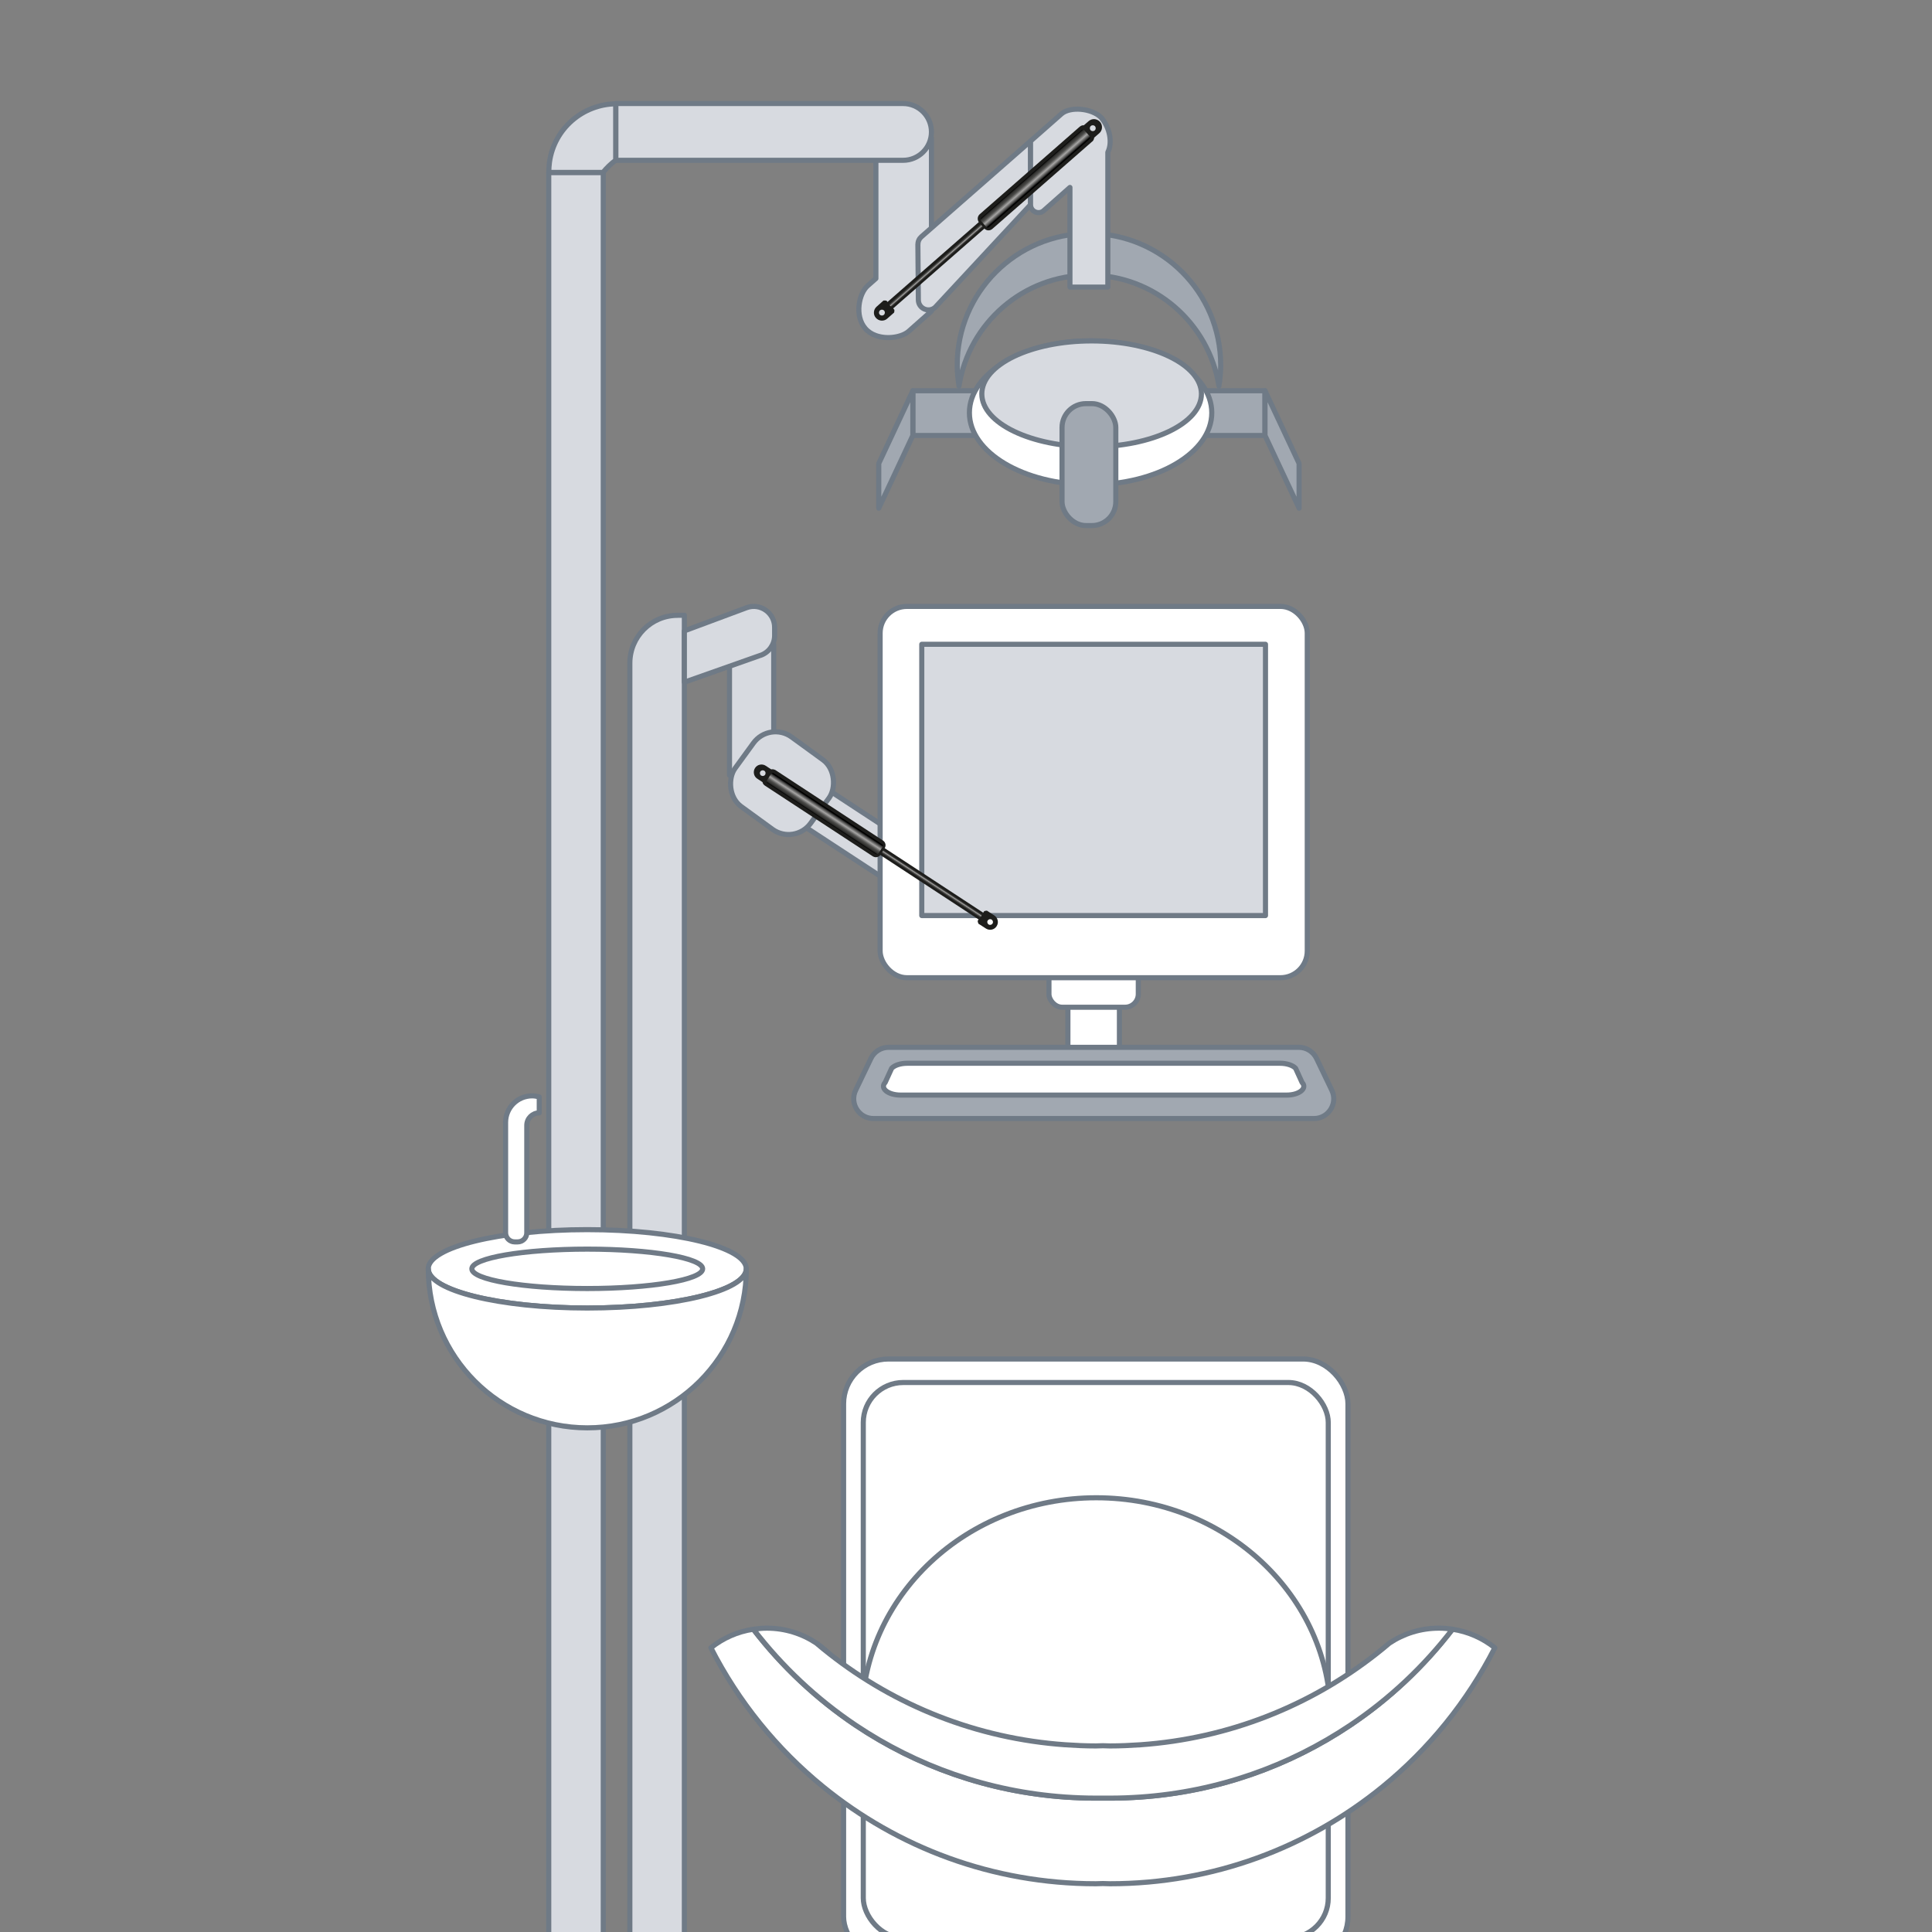 <?xml version="1.0" encoding="UTF-8"?><svg xmlns="http://www.w3.org/2000/svg" xmlns:xlink="http://www.w3.org/1999/xlink" viewBox="0 0 283.46 283.46"><rect x="0" y="0" width="283.46" height="283.46" fill="#808080" stroke="none"/><defs><style>.cls-1{fill:url(#Neues_Verlaufsfeld_2);}.cls-2{fill:#fff;}.cls-2,.cls-3,.cls-4{stroke:#6f7a86;stroke-linecap:round;stroke-linejoin:round;stroke-width:.75px;}.cls-3{fill:#d7dae0;}.cls-5{fill:url(#Neues_Verlaufsfeld_2-2);}.cls-6{fill:url(#Unbenannter_Verlauf_69);}.cls-7{fill:url(#Unbenannter_Verlauf_69-2);}.cls-8{fill:#1d1d1b;}.cls-4{fill:#a1a8b1;}</style><linearGradient id="Neues_Verlaufsfeld_2" x1="-39.48" y1="147.53" x2="-38.8" y2="147.53" gradientTransform="translate(176.91 -108.97)" gradientUnits="userSpaceOnUse"><stop offset=".04" stop-color="#1d1d1b"/><stop offset=".16" stop-color="#30302e"/><stop offset=".34" stop-color="#4f4f4d"/><stop offset=".57" stop-color="#a6a5a4"/><stop offset=".72" stop-color="#4b4a49"/><stop offset=".95" stop-color="#1d1d1b"/></linearGradient><linearGradient id="Unbenannter_Verlauf_69" x1="-40.03" y1="128.75" x2="-38.26" y2="128.75" gradientTransform="translate(274.57 -29.12) rotate(48.82)" gradientUnits="userSpaceOnUse"><stop offset=".01" stop-color="#000"/><stop offset=".13" stop-color="#30302e"/><stop offset=".34" stop-color="#4f4f4d"/><stop offset=".57" stop-color="#a6a5a4"/><stop offset=".83" stop-color="#3b3b3a"/><stop offset=".93" stop-color="#000"/></linearGradient><linearGradient id="Neues_Verlaufsfeld_2-2" x1="93.67" y1="377.12" x2="94.33" y2="377.12" gradientTransform="translate(42.25 -247.76)" xlink:href="#Neues_Verlaufsfeld_2"/><linearGradient id="Unbenannter_Verlauf_69-2" x1="93.14" y1="358.91" x2="94.85" y2="358.91" gradientTransform="translate(-230.72 1.34) rotate(-56.77)" xlink:href="#Unbenannter_Verlauf_69"/></defs><g id="Schwenk-_und_Tragearme_Lampen-_und_Leuchtenstative"><path class="cls-3" d="m128.51,20.26v20.6l-1.2,1.06c-1.28,1.11-1.98,4.39-.36,6.27h0c.42.49.96.83,1.55,1.04,1.71.62,3.85.22,4.8-.6l3.36-2.98v-25.39h-8.16Z"/><path class="cls-3" d="m134.67,35.88l.07,8.12c.01,1.27,1.52,1.94,2.47,1.09l14-15.07v-9.33l-16.03,14.05c-.32.28-.51.69-.5,1.13Z"/><rect class="cls-2" x="156.68" y="144.78" width="7.56" height="11.22"/><rect class="cls-2" x="153.9" y="140.67" width="13.11" height="7.11" rx="1.94" ry="1.94"/><rect class="cls-4" x="133.93" y="57.33" width="51.67" height="6.56"/><polygon class="cls-4" points="128.93 74.56 133.93 63.89 133.93 57.33 128.93 68 128.93 74.56"/><polygon class="cls-4" points="190.6 74.56 185.6 63.89 185.6 57.33 190.6 68 190.6 74.56"/><ellipse class="cls-2" cx="160.01" cy="60.56" rx="17.78" ry="10.56"/><ellipse class="cls-3" cx="160.16" cy="57.79" rx="16.11" ry="7.77"/><rect class="cls-4" x="155.82" y="59.22" width="7.89" height="17.89" rx="3.5" ry="3.5"/><path class="cls-4" d="m159.77,40.36c9.64,0,17.6,7.06,19.07,16.28.16-1,.26-2.01.26-3.06,0-10.68-8.66-19.33-19.33-19.33s-19.33,8.66-19.33,19.33c0,1.04.11,2.06.26,3.06,1.47-9.22,9.43-16.28,19.07-16.28Z"/><polygon class="cls-3" points="113.52 110.56 107.03 113.74 107.03 94.53 113.52 94.53 113.52 110.56"/><rect class="cls-3" x="115.05" y="118.09" width="17.78" height="6.41" transform="translate(86.73 -48.08) rotate(33.23)"/><path class="cls-3" d="m99.42,90.27h.99v194.07h-8V97.29c0-3.87,3.14-7.01,7.01-7.01Z"/><polygon class="cls-3" points="88.47 25.3 80.52 25.3 80.51 25.3 80.51 284.34 88.51 284.34 88.51 25.3 88.47 25.3"/><rect class="cls-2" x="123.77" y="199.39" width="74" height="88.4" rx="6.58" ry="6.58"/><rect class="cls-2" x="126.66" y="202.84" width="68.22" height="81.5" rx="5.86" ry="5.86"/><path class="cls-2" d="m156.96,263.66c1.47.1,2.95.16,4.44.16h2.06c1.49,0,2.97-.06,4.44-.16,9.85-.69,19.08-3.68,27.16-8.42.11-1.06.17-2.14.17-3.23,0-17.82-15.4-32.26-34.39-32.26s-34.39,14.44-34.39,32.26c0,.39.02.77.03,1.15,8.83,5.96,19.24,9.72,30.47,10.51Z"/><path class="cls-2" d="m119.77,241.09c.63.54,1.27,1.06,1.92,1.57-.59-.58-1.23-1.11-1.92-1.57Z"/><path class="cls-2" d="m213.09,239.04c-4.21,5.47-9.28,10.24-15.02,14.09-8.91,5.97-19.42,9.74-30.75,10.53-1.48.1-2.97.16-4.47.16h-2.08c-1.5,0-3-.06-4.48-.16-11.33-.79-21.84-4.56-30.75-10.53-5.74-3.85-10.82-8.62-15.02-14.09-2.33.35-4.46,1.31-6.22,2.72,4.03,7.9,9.65,14.84,16.47,20.39,10.91,8.89,24.83,14.23,40,14.23.35,0,.69-.02,1.04-.03.35,0,.69.03,1.04.03,15.17,0,29.09-5.34,40-14.23,6.81-5.55,12.44-12.5,16.47-20.39-1.76-1.41-3.89-2.37-6.22-2.72Z"/><path class="cls-2" d="m211.12,238.88c-2.69,0-5.19.81-7.27,2.2-.63.54-1.27,1.06-1.92,1.57-9.67,7.59-21.59,12.42-34.6,13.34-1.48.1-2.97.17-4.47.17-.35,0-.69-.02-1.04-.03-.35,0-.69.03-1.04.03-1.51,0-3-.07-4.48-.17-13.01-.91-24.94-5.75-34.6-13.34-.65-.51-1.29-1.03-1.92-1.57-2.08-1.39-4.58-2.2-7.27-2.2-.67,0-1.33.07-1.97.16,4.21,5.47,9.28,10.24,15.02,14.09,8.91,5.97,19.42,9.74,30.75,10.53,1.48.1,2.97.16,4.48.16h2.08c1.5,0,3-.06,4.47-.16,11.33-.79,21.84-4.56,30.75-10.53,5.75-3.85,10.82-8.62,15.02-14.09-.64-.1-1.3-.16-1.97-.16Z"/><ellipse class="cls-2" cx="86.16" cy="186.16" rx="23.33" ry="5.75"/><ellipse class="cls-2" cx="86.16" cy="186.16" rx="16.93" ry="2.89"/><path class="cls-2" d="m109.5,186.16c0,3.18-10.45,5.75-23.33,5.75s-23.33-2.58-23.33-5.75c0,12.89,10.45,23.33,23.33,23.33s23.33-10.45,23.33-23.33Z"/><path class="cls-3" d="m80.62,23.77c-.07.52-.1,1.03-.1,1.53h7.95c.55-.68,1.19-1.29,1.89-1.81v-8.26c-4.83.06-9.03,3.61-9.74,8.54Z"/><path class="cls-3" d="m90.36,15.19v8.33h42.14c2.3,0,4.16-1.86,4.16-4.16h0c0-2.31-1.86-4.17-4.16-4.17h-42.14Z"/><path class="cls-2" d="m78.08,160.78c-2.16,0-3.9,1.75-3.9,3.9v16.19c0,.74.6,1.34,1.34,1.34h.43c.74,0,1.34-.6,1.34-1.34v-15.76c0-1.01.82-1.83,1.83-1.83v-2.34c-.33-.09-.68-.16-1.04-.16Z"/><path class="cls-3" d="m111.6,96.14l-11.19,3.95v-7.53l9.16-3.41c2-.71,4.1.79,4.08,2.92v1.22c-.02,1.29-.84,2.43-2.05,2.86Z"/><rect class="cls-3" x="107.89" y="108.6" width="13.71" height="12.6" rx="4.01" ry="4.01" transform="translate(89.53 -45.51) rotate(36.03)"/><rect class="cls-2" x="129.13" y="88.97" width="62.67" height="54.48" rx="3.93" ry="3.93"/><rect class="cls-3" x="135.24" y="94.53" width="50.43" height="39.8"/><path class="cls-4" d="m192.78,164.11h-64.63c-2.13,0-3.53-2.23-2.61-4.15l2.23-4.65c.48-1.01,1.5-1.65,2.61-1.65h60.18c1.12,0,2.13.64,2.61,1.65l2.23,4.65c.92,1.92-.48,4.15-2.61,4.15Z"/><path class="cls-2" d="m188.75,160.67h-56.59c-1.87,0-3.09-.99-2.29-1.85l.95-2.08c.42-.45,1.31-.74,2.29-.74h54.69c.98,0,1.87.29,2.29.74l.95,2.08c.81.86-.42,1.85-2.29,1.85Z"/><path class="cls-3" d="m161.56,17.25c-1.38-1.39-4.56-1.66-5.83-.54l-4.53,3.99v9.33c0,1,1.19,1.54,1.94.87l3.84-3.4v14.62h5.56v-19.79c.67-1.33.36-3.52-.98-5.08Z"/></g><g id="Gas_spring"><path class="cls-8" d="m131.04,45.25l14.31-12.52c.11-.1.19-.22.22-.35.03-.13,0-.24-.06-.32h0s-.3-.34-.3-.34c-.15-.16-.45-.13-.69.07l-14.3,12.51m0,0l-.15-.18c-.11-.03-.2-.03-.25-.03h-.19s-1.01.9-1.01.9c-.24.21-.38.5-.4.81-.02.31.08.61.29.84.22.24.49.38.81.4.31.02.62-.08.85-.29l1.01-.89.04-.19s.01-.12,0-.21l-.18-.23m-1.97.92c-.16-.18-.14-.45.04-.61.18-.16.45-.14.61.04.16.18.14.45-.04.61s-.45.14-.61-.04Z"/><rect class="cls-1" x="137.43" y="29.02" width=".68" height="19.09" rx=".32" ry=".32" transform="translate(76.08 -90.51) rotate(48.82)"/><path class="cls-8" d="m160.27,20.76c.16-.15.25-.36.27-.57l.74-.64c.24-.21.38-.49.4-.81.02-.32-.08-.61-.29-.86-.2-.23-.49-.37-.8-.4-.31-.02-.62.08-.85.28l-.72.62c-.24-.03-.46.08-.65.25l-14.64,12.81c-.17.16-.27.37-.28.6-.01.22.06.44.2.6,0,0,0,.01.01.02l.77.87h0c.32.36.84.35,1.18.04l14.64-12.81Zm.38-2.24c.16.18.15.45-.03.61-.18.16-.45.15-.61-.03-.16-.18-.15-.45.03-.61.18-.16.45-.15.61.03Z"/><path class="cls-6" d="m144.74,33.32c.11.12.27.09.39-.02l14.72-12.88c.12-.11.14-.31.02-.43l-.77-.87c-.11-.12-.3-.13-.43-.02l-14.72,12.88c-.12.11-.1.35.01.47l.77.87Z"/><path class="cls-8" d="m144.24,133.9l-15.42-10.1c-.12-.08-.26-.12-.39-.12-.12,0-.23.06-.28.14h0s-.23.36-.23.36c-.12.18,0,.46.25.62l15.41,10.1m0,0l-.13.19c0,.11.02.2.04.25l.06.18,1.1.71c.26.17.56.22.86.16.3-.06.55-.24.71-.49.17-.27.23-.56.16-.86-.06-.3-.24-.55-.49-.72l-1.09-.71-.19.02s-.12.02-.2.05l-.16.23m1.37,1.6c-.13.19-.38.25-.58.12-.19-.13-.25-.38-.12-.58.13-.19.39-.25.58-.12s.25.38.12.58Z"/><rect class="cls-5" x="135.92" y="120.1" width=".66" height="18.5" rx=".32" ry=".32" transform="translate(-46.62 172.45) rotate(-56.77)"/><path class="cls-8" d="m113.75,112.98c-.18-.11-.4-.14-.6-.1l-.79-.52c-.25-.17-.56-.23-.86-.17-.3.06-.55.23-.72.49-.16.25-.22.55-.16.85.06.3.23.56.49.72l.77.51c.03.23.19.41.4.54l15.78,10.34c.19.12.42.16.63.11.21-.05.39-.17.5-.35,0,0,0-.01.01-.02l.61-.95h0c.24-.4.1-.88-.28-1.12l-15.78-10.34Zm-2.2.23c.12-.2.38-.25.58-.13.2.12.25.38.13.58-.12.2-.38.25-.58.13-.19-.12-.25-.38-.13-.57Z"/><path class="cls-7" d="m129.53,124.21c.08-.14.01-.27-.13-.36l-15.86-10.39c-.14-.09-.32-.05-.41.09l-.61.95c-.09.14-.04.32.1.41l15.86,10.39c.14.09.35,0,.44-.14l.61-.95Z"/></g></svg>